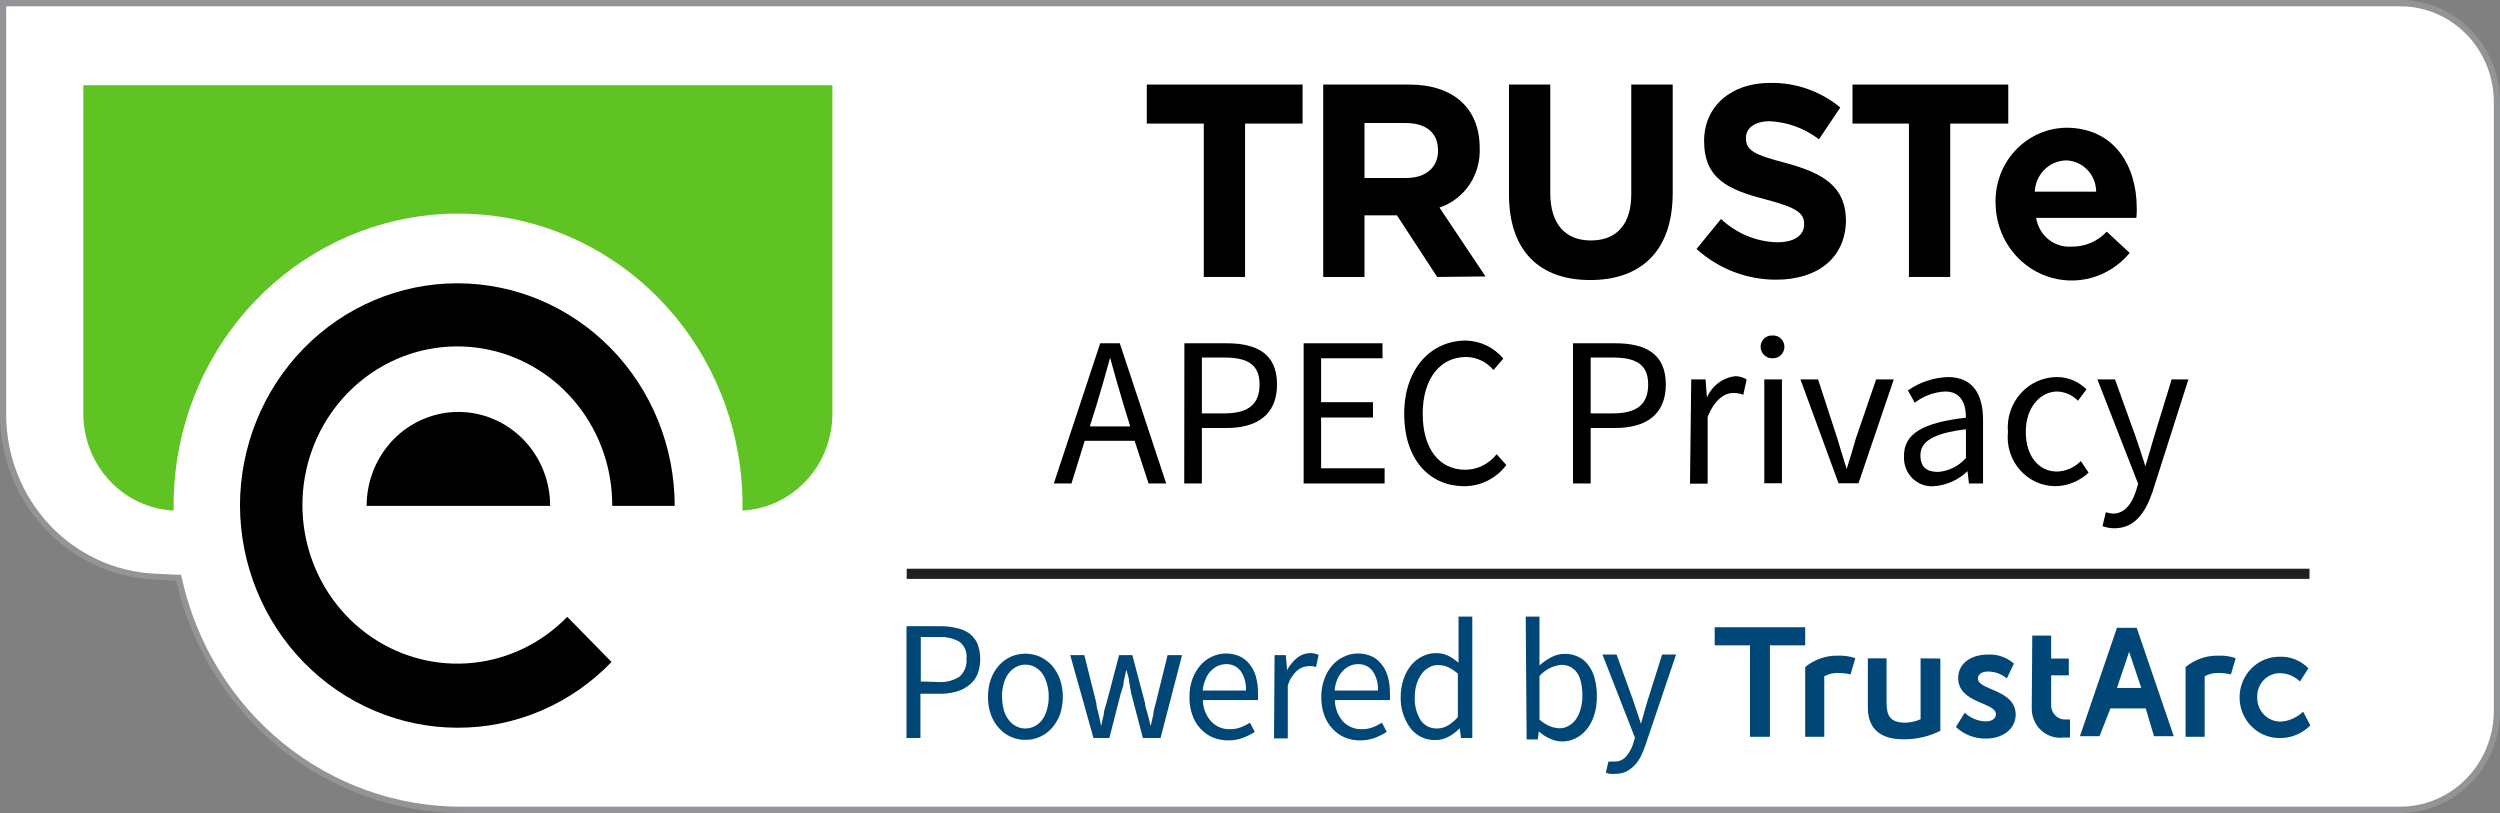 <svg width="123" height="40" viewBox="0 0 123 40" fill="none" xmlns="http://www.w3.org/2000/svg">
<rect x="0" y="0" width="123" height="40" fill="#808080" stroke="none"/>
<g clip-path="url(#clip0_2835_44198)">
<g clip-path="url(#clip1_2835_44198)">
<path d="M22.751 39.849C19.519 39.863 16.378 38.75 13.844 36.694C11.311 34.637 9.536 31.759 8.811 28.533V28.418L7.596 28.356C5.592 28.253 3.704 27.365 2.322 25.876C0.941 24.386 0.171 22.41 0.174 20.356V0.151H118.096C119.354 0.153 120.561 0.666 121.451 1.578C122.341 2.489 122.842 3.725 122.844 5.013V34.978C122.842 36.267 122.341 37.504 121.451 38.416C120.562 39.329 119.355 39.844 118.096 39.849H22.751Z" fill="white"/>
<path d="M118.096 0.311C119.314 0.311 120.483 0.806 121.346 1.688C122.208 2.569 122.694 3.765 122.696 5.013V34.978C122.694 36.227 122.208 37.423 121.346 38.306C120.484 39.189 119.315 39.687 118.096 39.689H22.699C19.509 39.693 16.413 38.588 13.916 36.555C11.42 34.522 9.672 31.681 8.958 28.498L8.906 28.276H8.68L7.578 28.222C5.613 28.122 3.761 27.25 2.407 25.789C1.052 24.328 0.299 22.388 0.304 20.373V0.311H118.096ZM118.096 0H1.13105e-07V20.373C-0 22.465 0.784 24.476 2.191 25.991C3.599 27.507 5.521 28.411 7.561 28.516L8.663 28.569C9.408 31.817 11.201 34.713 13.753 36.788C16.305 38.862 19.467 39.994 22.725 40H118.096C118.74 40 119.377 39.87 119.972 39.618C120.567 39.365 121.108 38.995 121.564 38.529C122.019 38.063 122.38 37.509 122.627 36.9C122.873 36.29 123 35.637 123 34.978V5.013C122.998 3.683 122.48 2.408 121.56 1.468C120.641 0.528 119.395 -2.08385e-06 118.096 0V0Z" fill="#929497"/>
<path d="M4.098 4.196V20.347C4.098 21.574 4.56 22.755 5.388 23.643C6.215 24.532 7.344 25.061 8.542 25.12C8.482 21.706 9.612 18.382 11.729 15.745C13.847 13.107 16.813 11.329 20.096 10.729C20.912 10.578 21.74 10.504 22.569 10.507C25.856 10.511 29.036 11.701 31.55 13.868C34.065 16.035 35.754 19.04 36.319 22.356C36.478 23.268 36.548 24.194 36.527 25.12C37.722 25.058 38.849 24.528 39.673 23.64C40.497 22.751 40.956 21.572 40.954 20.347V4.196H4.098Z" fill="#5FC323"/>
<path d="M18.039 24.889C18.039 24.282 18.156 23.681 18.383 23.12C18.61 22.559 18.942 22.05 19.361 21.62C19.78 21.191 20.278 20.851 20.826 20.619C21.373 20.386 21.96 20.267 22.553 20.267C23.146 20.267 23.733 20.386 24.28 20.619C24.828 20.851 25.325 21.191 25.745 21.62C26.164 22.05 26.496 22.559 26.723 23.12C26.95 23.681 27.067 24.282 27.067 24.889H18.039ZM11.807 24.889C11.823 27.785 12.956 30.557 14.959 32.602C16.962 34.646 19.673 35.797 22.501 35.804C23.912 35.809 25.31 35.526 26.613 34.97C27.916 34.415 29.097 33.598 30.087 32.569L27.909 30.347C26.664 31.63 25.023 32.431 23.266 32.612C21.509 32.794 19.744 32.345 18.275 31.342C16.805 30.339 15.721 28.845 15.208 27.114C14.695 25.383 14.785 23.524 15.462 21.854C16.14 20.184 17.363 18.806 18.922 17.957C20.481 17.108 22.28 16.839 24.011 17.198C25.742 17.556 27.298 18.519 28.413 19.922C29.527 21.325 30.131 23.08 30.122 24.889H33.195C33.195 21.985 32.068 19.199 30.063 17.145C28.057 15.092 25.337 13.938 22.501 13.938C19.665 13.938 16.944 15.092 14.939 17.145C12.933 19.199 11.807 21.985 11.807 24.889Z" fill="black"/>
<path d="M44.6 30.809H46.249C46.52 30.805 46.792 30.834 47.056 30.898C47.283 30.941 47.499 31.032 47.69 31.164C47.861 31.294 47.998 31.465 48.089 31.662C48.275 32.151 48.275 32.693 48.089 33.182C47.998 33.389 47.858 33.57 47.681 33.707C47.496 33.856 47.283 33.964 47.056 34.027C46.793 34.1 46.522 34.136 46.249 34.133H45.285V36.311H44.6V30.809ZM46.171 33.556C46.537 33.582 46.901 33.488 47.212 33.289C47.334 33.179 47.428 33.041 47.487 32.886C47.546 32.732 47.568 32.565 47.551 32.4C47.57 32.243 47.548 32.084 47.487 31.938C47.426 31.793 47.328 31.667 47.204 31.573C46.887 31.399 46.529 31.319 46.171 31.342H45.303V33.529L46.171 33.556Z" fill="#004676"/>
<path d="M48.61 34.284C48.605 33.981 48.655 33.68 48.757 33.395C48.85 33.145 48.988 32.916 49.165 32.72C49.33 32.543 49.528 32.401 49.747 32.302C49.971 32.21 50.209 32.162 50.45 32.16C50.688 32.162 50.924 32.21 51.145 32.302C51.366 32.401 51.566 32.543 51.735 32.72C51.909 32.918 52.047 33.147 52.143 33.395C52.241 33.681 52.291 33.982 52.29 34.284C52.292 34.587 52.242 34.888 52.143 35.173C52.049 35.42 51.911 35.646 51.735 35.84C51.57 36.019 51.371 36.162 51.15 36.258C50.929 36.355 50.69 36.403 50.45 36.4C50.209 36.403 49.969 36.355 49.747 36.258C49.526 36.162 49.328 36.02 49.165 35.84C48.986 35.649 48.847 35.422 48.757 35.173C48.654 34.889 48.604 34.588 48.61 34.284ZM49.304 34.284C49.302 34.498 49.328 34.71 49.382 34.916C49.427 35.093 49.506 35.26 49.617 35.404C49.712 35.539 49.837 35.649 49.981 35.724C50.125 35.804 50.287 35.844 50.45 35.84C50.613 35.842 50.774 35.802 50.919 35.724C51.063 35.649 51.188 35.539 51.283 35.404C51.388 35.257 51.464 35.091 51.509 34.916C51.571 34.711 51.6 34.498 51.596 34.284C51.6 34.065 51.571 33.846 51.509 33.636C51.461 33.458 51.384 33.29 51.283 33.138C51.186 33.005 51.061 32.896 50.919 32.818C50.774 32.74 50.613 32.7 50.45 32.702C50.287 32.698 50.125 32.738 49.981 32.818C49.839 32.896 49.715 33.005 49.617 33.138C49.51 33.288 49.43 33.456 49.382 33.636C49.325 33.847 49.296 34.065 49.296 34.284H49.304Z" fill="#004676"/>
<path d="M52.654 32.231H53.349L53.939 34.587C53.939 34.782 54.017 34.978 54.06 35.164C54.104 35.351 54.13 35.529 54.173 35.724L54.304 35.156C54.304 34.969 54.39 34.782 54.442 34.587L55.059 32.231H55.71L56.335 34.587C56.335 34.782 56.43 34.978 56.474 35.164C56.517 35.351 56.569 35.529 56.612 35.724C56.659 35.529 56.702 35.342 56.743 35.164C56.743 34.978 56.821 34.782 56.864 34.587L57.446 32.231H58.158L57.099 36.311H56.231L55.658 34.124L55.553 33.547C55.553 33.351 55.467 33.156 55.415 32.951L55.284 33.547C55.284 33.742 55.198 33.938 55.137 34.133L54.581 36.311H53.8L52.654 32.231Z" fill="#004676"/>
<path d="M58.523 34.284C58.517 33.981 58.567 33.68 58.67 33.396C58.763 33.148 58.898 32.919 59.07 32.72C59.229 32.54 59.424 32.398 59.642 32.302C59.849 32.204 60.074 32.152 60.302 32.151C60.535 32.147 60.765 32.193 60.979 32.284C61.173 32.37 61.344 32.505 61.474 32.675C61.62 32.851 61.727 33.057 61.787 33.28C61.859 33.534 61.894 33.798 61.891 34.062C61.901 34.189 61.901 34.317 61.891 34.444H59.182C59.185 34.83 59.328 35.2 59.582 35.484C59.7 35.614 59.845 35.715 60.005 35.783C60.165 35.85 60.337 35.882 60.511 35.876C60.691 35.879 60.87 35.848 61.04 35.787C61.201 35.726 61.355 35.648 61.5 35.556L61.734 36.009C61.55 36.126 61.356 36.224 61.153 36.302C60.919 36.388 60.672 36.43 60.424 36.427C60.168 36.429 59.915 36.381 59.677 36.284C59.447 36.188 59.24 36.043 59.07 35.858C58.89 35.669 58.753 35.441 58.67 35.191C58.563 34.902 58.513 34.594 58.523 34.284ZM61.3 33.973C61.323 33.632 61.231 33.294 61.04 33.013C60.955 32.903 60.845 32.814 60.72 32.755C60.594 32.697 60.457 32.669 60.32 32.675C60.179 32.678 60.041 32.709 59.912 32.764C59.782 32.828 59.664 32.915 59.564 33.022C59.454 33.136 59.368 33.272 59.313 33.422C59.236 33.596 59.189 33.783 59.174 33.973H61.3Z" fill="#004676"/>
<path d="M62.708 32.231H63.263L63.324 32.969C63.449 32.736 63.617 32.531 63.819 32.364C63.999 32.217 64.222 32.136 64.452 32.133C64.599 32.129 64.745 32.16 64.878 32.222L64.748 32.818L64.565 32.773H64.366C64.172 32.783 63.987 32.854 63.836 32.978C63.615 33.175 63.45 33.43 63.359 33.715V36.329H62.682L62.708 32.231Z" fill="#004676"/>
<path d="M65.006 34.284C65.004 33.981 65.057 33.679 65.162 33.396C65.252 33.146 65.387 32.917 65.562 32.72C65.721 32.54 65.917 32.398 66.135 32.302C66.341 32.204 66.567 32.152 66.794 32.151C67.027 32.147 67.257 32.193 67.472 32.284C67.666 32.37 67.836 32.505 67.966 32.675C68.109 32.853 68.216 33.059 68.279 33.28C68.351 33.534 68.386 33.798 68.383 34.062C68.393 34.189 68.393 34.317 68.383 34.444H65.675C65.679 34.828 65.818 35.197 66.065 35.484C66.186 35.614 66.331 35.716 66.493 35.783C66.655 35.85 66.828 35.882 67.003 35.876C67.18 35.879 67.357 35.849 67.524 35.787C67.688 35.728 67.845 35.65 67.992 35.556L68.227 36.009C68.043 36.126 67.848 36.224 67.645 36.302C67.411 36.387 67.164 36.429 66.916 36.427C66.66 36.431 66.406 36.383 66.169 36.284C65.939 36.188 65.732 36.043 65.562 35.858C65.383 35.666 65.244 35.44 65.154 35.191C65.051 34.901 65.001 34.593 65.006 34.284ZM67.793 33.973C67.815 33.632 67.723 33.294 67.532 33.013C67.447 32.903 67.337 32.814 67.212 32.755C67.087 32.697 66.949 32.669 66.812 32.675C66.669 32.676 66.528 32.708 66.398 32.767C66.268 32.827 66.152 32.914 66.057 33.022C65.947 33.138 65.858 33.274 65.796 33.422C65.722 33.597 65.678 33.783 65.666 33.973H67.793Z" fill="#004676"/>
<path d="M68.913 34.284C68.911 33.981 68.961 33.681 69.061 33.395C69.146 33.145 69.275 32.913 69.443 32.711C69.598 32.532 69.787 32.387 69.998 32.284C70.202 32.185 70.424 32.134 70.649 32.133C70.855 32.13 71.06 32.172 71.248 32.258C71.429 32.356 71.601 32.473 71.76 32.604V31.911V30.338H72.437V36.311H71.882L71.821 35.831C71.661 35.992 71.48 36.129 71.283 36.24C71.081 36.353 70.854 36.411 70.623 36.409C70.394 36.417 70.167 36.371 69.958 36.276C69.749 36.18 69.564 36.037 69.417 35.858C69.075 35.41 68.896 34.853 68.913 34.284ZM69.608 34.284C69.585 34.688 69.685 35.088 69.894 35.431C69.985 35.565 70.108 35.672 70.25 35.743C70.393 35.815 70.551 35.848 70.71 35.84C70.893 35.842 71.073 35.792 71.231 35.698C71.418 35.589 71.585 35.447 71.726 35.28V33.147C71.579 33.01 71.412 32.899 71.231 32.818C71.079 32.754 70.917 32.721 70.753 32.72C70.598 32.717 70.446 32.757 70.311 32.836C70.166 32.911 70.041 33.021 69.946 33.156C69.838 33.303 69.756 33.468 69.703 33.644C69.639 33.848 69.606 34.061 69.608 34.276V34.284Z" fill="#004676"/>
<path d="M75.066 30.338H75.743V32V32.738C75.923 32.577 76.121 32.439 76.334 32.329C76.535 32.224 76.758 32.169 76.985 32.169C77.219 32.164 77.451 32.216 77.662 32.32C77.859 32.413 78.03 32.557 78.157 32.738C78.299 32.931 78.402 33.152 78.46 33.387C78.536 33.676 78.571 33.976 78.565 34.276C78.57 34.593 78.524 34.908 78.426 35.209C78.344 35.462 78.218 35.697 78.052 35.902C77.898 36.084 77.709 36.233 77.497 36.338C77.293 36.434 77.07 36.483 76.846 36.48C76.648 36.477 76.453 36.432 76.273 36.347C76.065 36.261 75.874 36.137 75.709 35.982L75.657 36.382H75.11L75.066 30.338ZM75.743 35.404C75.897 35.545 76.073 35.656 76.264 35.733C76.408 35.792 76.561 35.825 76.716 35.831C76.874 35.835 77.03 35.795 77.167 35.715C77.311 35.64 77.436 35.53 77.532 35.395C77.637 35.241 77.716 35.07 77.766 34.889C77.828 34.669 77.857 34.442 77.853 34.213C77.856 34.007 77.835 33.801 77.792 33.6C77.763 33.432 77.701 33.272 77.61 33.129C77.526 32.999 77.413 32.892 77.28 32.818C77.132 32.742 76.968 32.706 76.802 32.711C76.395 32.754 76.017 32.95 75.743 33.262V35.404Z" fill="#004676"/>
<path d="M79.293 37.467C79.345 37.475 79.398 37.475 79.449 37.467C79.554 37.469 79.658 37.448 79.754 37.405C79.85 37.362 79.936 37.298 80.005 37.218C80.159 37.036 80.277 36.824 80.352 36.596L80.439 36.293L78.842 32.204H79.536L80.352 34.462C80.404 34.64 80.474 34.827 80.543 35.031C80.613 35.236 80.673 35.422 80.734 35.609C80.786 35.431 80.847 35.236 80.899 35.031C80.951 34.827 81.012 34.64 81.064 34.462L81.776 32.204H82.462L80.96 36.649C80.894 36.843 80.816 37.033 80.725 37.218C80.644 37.381 80.538 37.531 80.413 37.662C80.293 37.783 80.155 37.885 80.005 37.964C79.838 38.038 79.657 38.074 79.475 38.071C79.389 38.081 79.302 38.081 79.215 38.071C79.142 38.065 79.071 38.044 79.007 38.009L79.137 37.467H79.293Z" fill="#004676"/>
<path d="M61.257 6.08V13.627H59.226V6.08H56.422V4.16H64.087V6.08H61.257Z" fill="black"/>
<path d="M70.709 13.627L68.73 10.595H67.133V13.627H65.102V4.16H69.329C71.516 4.16 72.801 5.333 72.801 7.28C72.83 7.923 72.652 8.559 72.295 9.089C71.937 9.618 71.42 10.014 70.822 10.213L73.087 13.6L70.709 13.627ZM70.752 7.404C70.752 6.516 70.145 6.053 69.155 6.053H67.133V8.756H69.19C70.18 8.756 70.752 8.213 70.752 7.413V7.404Z" fill="black"/>
<path d="M78.235 13.778C75.753 13.778 74.242 12.355 74.242 9.564V4.16H76.273V9.493C76.273 11.04 77.029 11.831 78.27 11.831C79.511 11.831 80.258 11.067 80.258 9.564V4.16H82.297V9.493C82.297 12.364 80.726 13.778 78.235 13.778Z" fill="black"/>
<path d="M87.392 13.76C85.948 13.766 84.552 13.228 83.469 12.249L84.675 10.773C85.426 11.485 86.404 11.892 87.427 11.92C88.295 11.92 88.764 11.582 88.764 11.031C88.764 10.498 88.451 10.231 86.906 9.822C85.04 9.342 83.842 8.809 83.842 6.933C83.842 5.218 85.187 4.08 87.071 4.08C88.332 4.05 89.561 4.479 90.543 5.289L89.493 6.853C88.793 6.317 87.953 6.008 87.08 5.964C86.307 5.964 85.899 6.32 85.899 6.782C85.899 7.404 86.29 7.609 87.887 8.027C89.762 8.533 90.821 9.218 90.821 10.871C90.786 12.711 89.406 13.76 87.392 13.76Z" fill="black"/>
<path d="M95.951 6.08V13.627H93.92V6.08H91.143V4.16H98.807V6.08H95.951Z" fill="black"/>
<path d="M105.11 10.72H100.18C100.244 11.135 100.458 11.511 100.779 11.773C101.101 12.034 101.506 12.163 101.916 12.133C102.239 12.141 102.561 12.079 102.86 11.952C103.159 11.825 103.428 11.635 103.652 11.396L104.78 12.444C104.29 13.038 103.634 13.465 102.901 13.669C102.168 13.872 101.391 13.842 100.675 13.582C99.959 13.323 99.337 12.846 98.892 12.216C98.447 11.585 98.2 10.831 98.183 10.053C98.162 9.571 98.236 9.088 98.401 8.635C98.565 8.182 98.817 7.768 99.14 7.416C99.464 7.065 99.854 6.784 100.286 6.589C100.718 6.395 101.183 6.291 101.655 6.284C104.025 6.284 105.127 8.16 105.127 10.222C105.136 10.409 105.119 10.524 105.11 10.72ZM101.638 7.893C101.241 7.904 100.862 8.069 100.578 8.354C100.295 8.64 100.128 9.024 100.11 9.431H103.131C103.129 9.033 102.977 8.651 102.707 8.365C102.437 8.078 102.07 7.909 101.681 7.893H101.638Z" fill="black"/>
<path d="M86.099 31.751H84.363V30.862H88.816V31.751H87.08V36.249H86.099V31.751ZM89.754 36.249V33.271C89.973 33.154 90.219 33.099 90.466 33.111C90.661 33.112 90.856 33.136 91.047 33.182L91.281 32.382C91.002 32.287 90.708 32.245 90.413 32.258C89.834 32.248 89.268 32.446 88.816 32.818V36.249H89.754ZM94.493 32.391V35.387C94.257 35.491 94.004 35.548 93.747 35.556C92.983 35.556 92.818 35.2 92.818 34.56V32.391H91.898V34.818C91.898 35.769 92.427 36.373 93.634 36.373C94.268 36.383 94.895 36.24 95.465 35.956V32.4L94.493 32.391ZM96.229 35.769C96.635 36.146 97.166 36.349 97.714 36.338C98.582 36.338 99.172 35.822 99.172 35.164C99.172 33.911 97.314 33.973 97.314 33.387C97.314 33.147 97.549 33.04 97.8 33.04C98.142 33.037 98.473 33.157 98.738 33.378L99.085 32.649C98.731 32.338 98.274 32.179 97.809 32.204C96.984 32.204 96.342 32.631 96.342 33.36C96.342 34.613 98.2 34.542 98.2 35.138C98.2 35.369 97.974 35.493 97.705 35.493C97.319 35.485 96.949 35.333 96.663 35.067L96.229 35.769ZM99.962 34.818C99.955 35.026 99.992 35.234 100.072 35.426C100.152 35.618 100.271 35.79 100.423 35.93C100.574 36.069 100.753 36.174 100.948 36.235C101.143 36.296 101.348 36.313 101.55 36.284C101.649 36.291 101.747 36.291 101.845 36.284V35.395C101.788 35.402 101.73 35.402 101.672 35.395C101.573 35.406 101.473 35.394 101.379 35.361C101.286 35.329 101.2 35.275 101.128 35.205C101.056 35.135 101 35.05 100.964 34.955C100.927 34.861 100.911 34.759 100.917 34.658V33.227H101.785V32.4H100.917V31.271H99.988L99.962 34.818ZM108.469 36.249V33.271C108.688 33.154 108.933 33.099 109.18 33.111C109.376 33.112 109.571 33.136 109.762 33.182L109.996 32.382C109.717 32.287 109.423 32.245 109.128 32.258C108.548 32.248 107.983 32.446 107.531 32.818V36.249H108.469ZM112.14 32.311C111.622 32.311 111.126 32.522 110.759 32.897C110.393 33.272 110.187 33.781 110.187 34.311C110.187 34.842 110.393 35.35 110.759 35.725C111.126 36.1 111.622 36.311 112.14 36.311C112.423 36.318 112.704 36.266 112.966 36.159C113.229 36.053 113.467 35.892 113.668 35.689L113.312 35.013C113.015 35.303 112.628 35.477 112.218 35.502C112.064 35.506 111.91 35.477 111.767 35.418C111.624 35.359 111.494 35.271 111.385 35.158C111.276 35.046 111.191 34.912 111.134 34.765C111.077 34.618 111.05 34.46 111.055 34.302C111.049 34.147 111.074 33.992 111.129 33.847C111.184 33.702 111.267 33.57 111.374 33.459C111.48 33.348 111.608 33.261 111.749 33.203C111.89 33.144 112.041 33.116 112.192 33.12C112.552 33.128 112.896 33.274 113.156 33.529L113.573 32.88C113.386 32.688 113.162 32.538 112.915 32.44C112.669 32.342 112.405 32.298 112.14 32.311ZM105.569 34.853H103.833L103.295 36.222H102.332L104.154 30.889H105.127L106.949 36.222H105.977L105.569 34.853ZM105.352 33.847L104.753 32.069L104.154 33.847H105.352Z" fill="#004676"/>
<path d="M44.609 28.231H113.627" stroke="#231F20" stroke-width="0.5" stroke-miterlimit="10"/>
<path d="M55.823 21.689H53.367L52.716 23.787H51.848L54.131 16.889H55.094L57.377 23.787H56.509L55.823 21.689ZM55.606 20.978L55.285 19.929C55.051 19.155 54.834 18.4 54.617 17.6C54.4 18.4 54.183 19.155 53.948 19.929L53.618 20.978H55.606Z" fill="black"/>
<path d="M58.272 16.889H60.347C61.84 16.889 62.83 17.404 62.83 18.916C62.83 20.427 61.814 21.058 60.347 21.058H59.132V23.787H58.264L58.272 16.889ZM60.234 20.338C61.415 20.338 61.97 19.893 61.97 18.916C61.97 17.938 61.389 17.591 60.234 17.591H59.132V20.338H60.234Z" fill="black"/>
<path d="M64.139 16.889H68.019V17.627H64.998V19.787H67.55V20.542H64.998V23.04H68.123V23.787H64.139V16.889Z" fill="black"/>
<path d="M72.124 16.756C72.475 16.763 72.82 16.846 73.137 16.999C73.454 17.152 73.736 17.372 73.964 17.644L73.478 18.204C73.312 18.005 73.105 17.845 72.873 17.735C72.641 17.624 72.389 17.566 72.133 17.564C70.848 17.564 69.997 18.64 69.997 20.356C69.997 22.071 70.805 23.111 72.089 23.111C72.386 23.111 72.68 23.042 72.947 22.909C73.215 22.777 73.449 22.585 73.634 22.347L74.112 22.88C73.868 23.204 73.555 23.466 73.197 23.646C72.839 23.827 72.445 23.92 72.046 23.92C70.31 23.92 69.086 22.587 69.086 20.364C69.086 18.142 70.397 16.756 72.124 16.756Z" fill="black"/>
<path d="M77.393 16.889H79.467C80.96 16.889 81.958 17.404 81.958 18.916C81.958 20.427 80.943 21.058 79.467 21.058H78.261V23.787H77.393V16.889ZM79.354 20.338C80.535 20.338 81.09 19.893 81.09 18.916C81.09 17.938 80.5 17.591 79.354 17.591H78.261V20.338H79.354Z" fill="black"/>
<path d="M83.209 18.667H83.912L83.982 19.555C84.106 19.268 84.302 19.02 84.551 18.836C84.799 18.651 85.091 18.538 85.397 18.507C85.586 18.515 85.771 18.57 85.935 18.667L85.77 19.422C85.614 19.363 85.45 19.333 85.284 19.333C84.859 19.333 84.355 19.653 84.016 20.515V23.796H83.148L83.209 18.667Z" fill="black"/>
<path d="M86.621 17.067C86.621 16.989 86.636 16.913 86.666 16.842C86.697 16.771 86.741 16.707 86.796 16.654C86.852 16.602 86.917 16.561 86.989 16.536C87.06 16.51 87.136 16.5 87.211 16.507C87.286 16.502 87.361 16.513 87.431 16.539C87.502 16.565 87.566 16.605 87.621 16.657C87.675 16.71 87.719 16.773 87.748 16.844C87.778 16.914 87.793 16.99 87.793 17.067C87.792 17.143 87.776 17.218 87.746 17.288C87.716 17.358 87.672 17.421 87.618 17.473C87.564 17.525 87.5 17.566 87.43 17.592C87.36 17.619 87.286 17.63 87.211 17.627C87.136 17.63 87.062 17.619 86.991 17.592C86.921 17.566 86.856 17.526 86.802 17.473C86.747 17.421 86.702 17.358 86.671 17.289C86.64 17.219 86.623 17.143 86.621 17.067ZM86.803 18.667H87.671V23.778H86.803V18.667Z" fill="black"/>
<path d="M88.582 18.667H89.45L90.396 21.573C90.544 22.08 90.709 22.596 90.856 23.076C91.004 22.596 91.169 22.08 91.308 21.573L92.306 18.667H93.174L91.438 23.778H90.457L88.582 18.667Z" fill="black"/>
<path d="M96.724 20.551C96.724 19.893 96.507 19.262 95.7 19.262C95.159 19.287 94.639 19.479 94.207 19.813L93.868 19.209C94.449 18.805 95.129 18.577 95.83 18.551C97.054 18.551 97.566 19.378 97.566 20.658V23.787H96.872L96.802 23.182C96.352 23.615 95.769 23.875 95.153 23.92C94.96 23.937 94.765 23.911 94.582 23.844C94.399 23.778 94.232 23.672 94.092 23.534C93.953 23.396 93.843 23.229 93.772 23.044C93.7 22.859 93.668 22.661 93.677 22.462C93.651 21.333 94.615 20.791 96.724 20.551ZM95.361 23.218C95.885 23.178 96.373 22.933 96.724 22.533V21.12C95.049 21.324 94.485 21.751 94.485 22.4C94.485 23.049 94.867 23.218 95.361 23.218Z" fill="black"/>
<path d="M101.195 18.551C101.74 18.549 102.264 18.766 102.654 19.155L102.237 19.716C101.968 19.442 101.609 19.28 101.23 19.262C100.362 19.262 99.668 20.062 99.668 21.244C99.668 22.427 100.293 23.2 101.204 23.2C101.644 23.187 102.063 23.002 102.376 22.684L102.758 23.253C102.314 23.671 101.737 23.908 101.135 23.92C100.804 23.921 100.477 23.85 100.175 23.713C99.873 23.575 99.602 23.374 99.381 23.123C99.16 22.871 98.993 22.575 98.891 22.252C98.79 21.93 98.755 21.59 98.791 21.253C98.761 20.911 98.8 20.566 98.908 20.24C99.015 19.914 99.187 19.615 99.413 19.361C99.639 19.107 99.914 18.904 100.221 18.764C100.528 18.625 100.86 18.552 101.195 18.551Z" fill="black"/>
<path d="M103.955 25.271C104.519 25.271 104.875 24.809 105.084 24.178L105.197 23.805L103.191 18.667H104.059L105.075 21.493C105.231 21.938 105.405 22.462 105.552 22.942C105.7 22.471 105.839 21.947 105.978 21.493L106.846 18.667H107.67L105.9 24.213C105.552 25.218 105.032 25.991 104.025 25.991C103.826 25.991 103.629 25.955 103.443 25.884L103.608 25.2C103.72 25.24 103.837 25.264 103.955 25.271Z" fill="black"/>
</g>
</g>
<defs>
<clipPath id="clip0_2835_44198">
<rect width="123" height="40" fill="white"/>
</clipPath>
<clipPath id="clip1_2835_44198">
<rect width="123" height="40" fill="white"/>
</clipPath>
</defs>
</svg>
